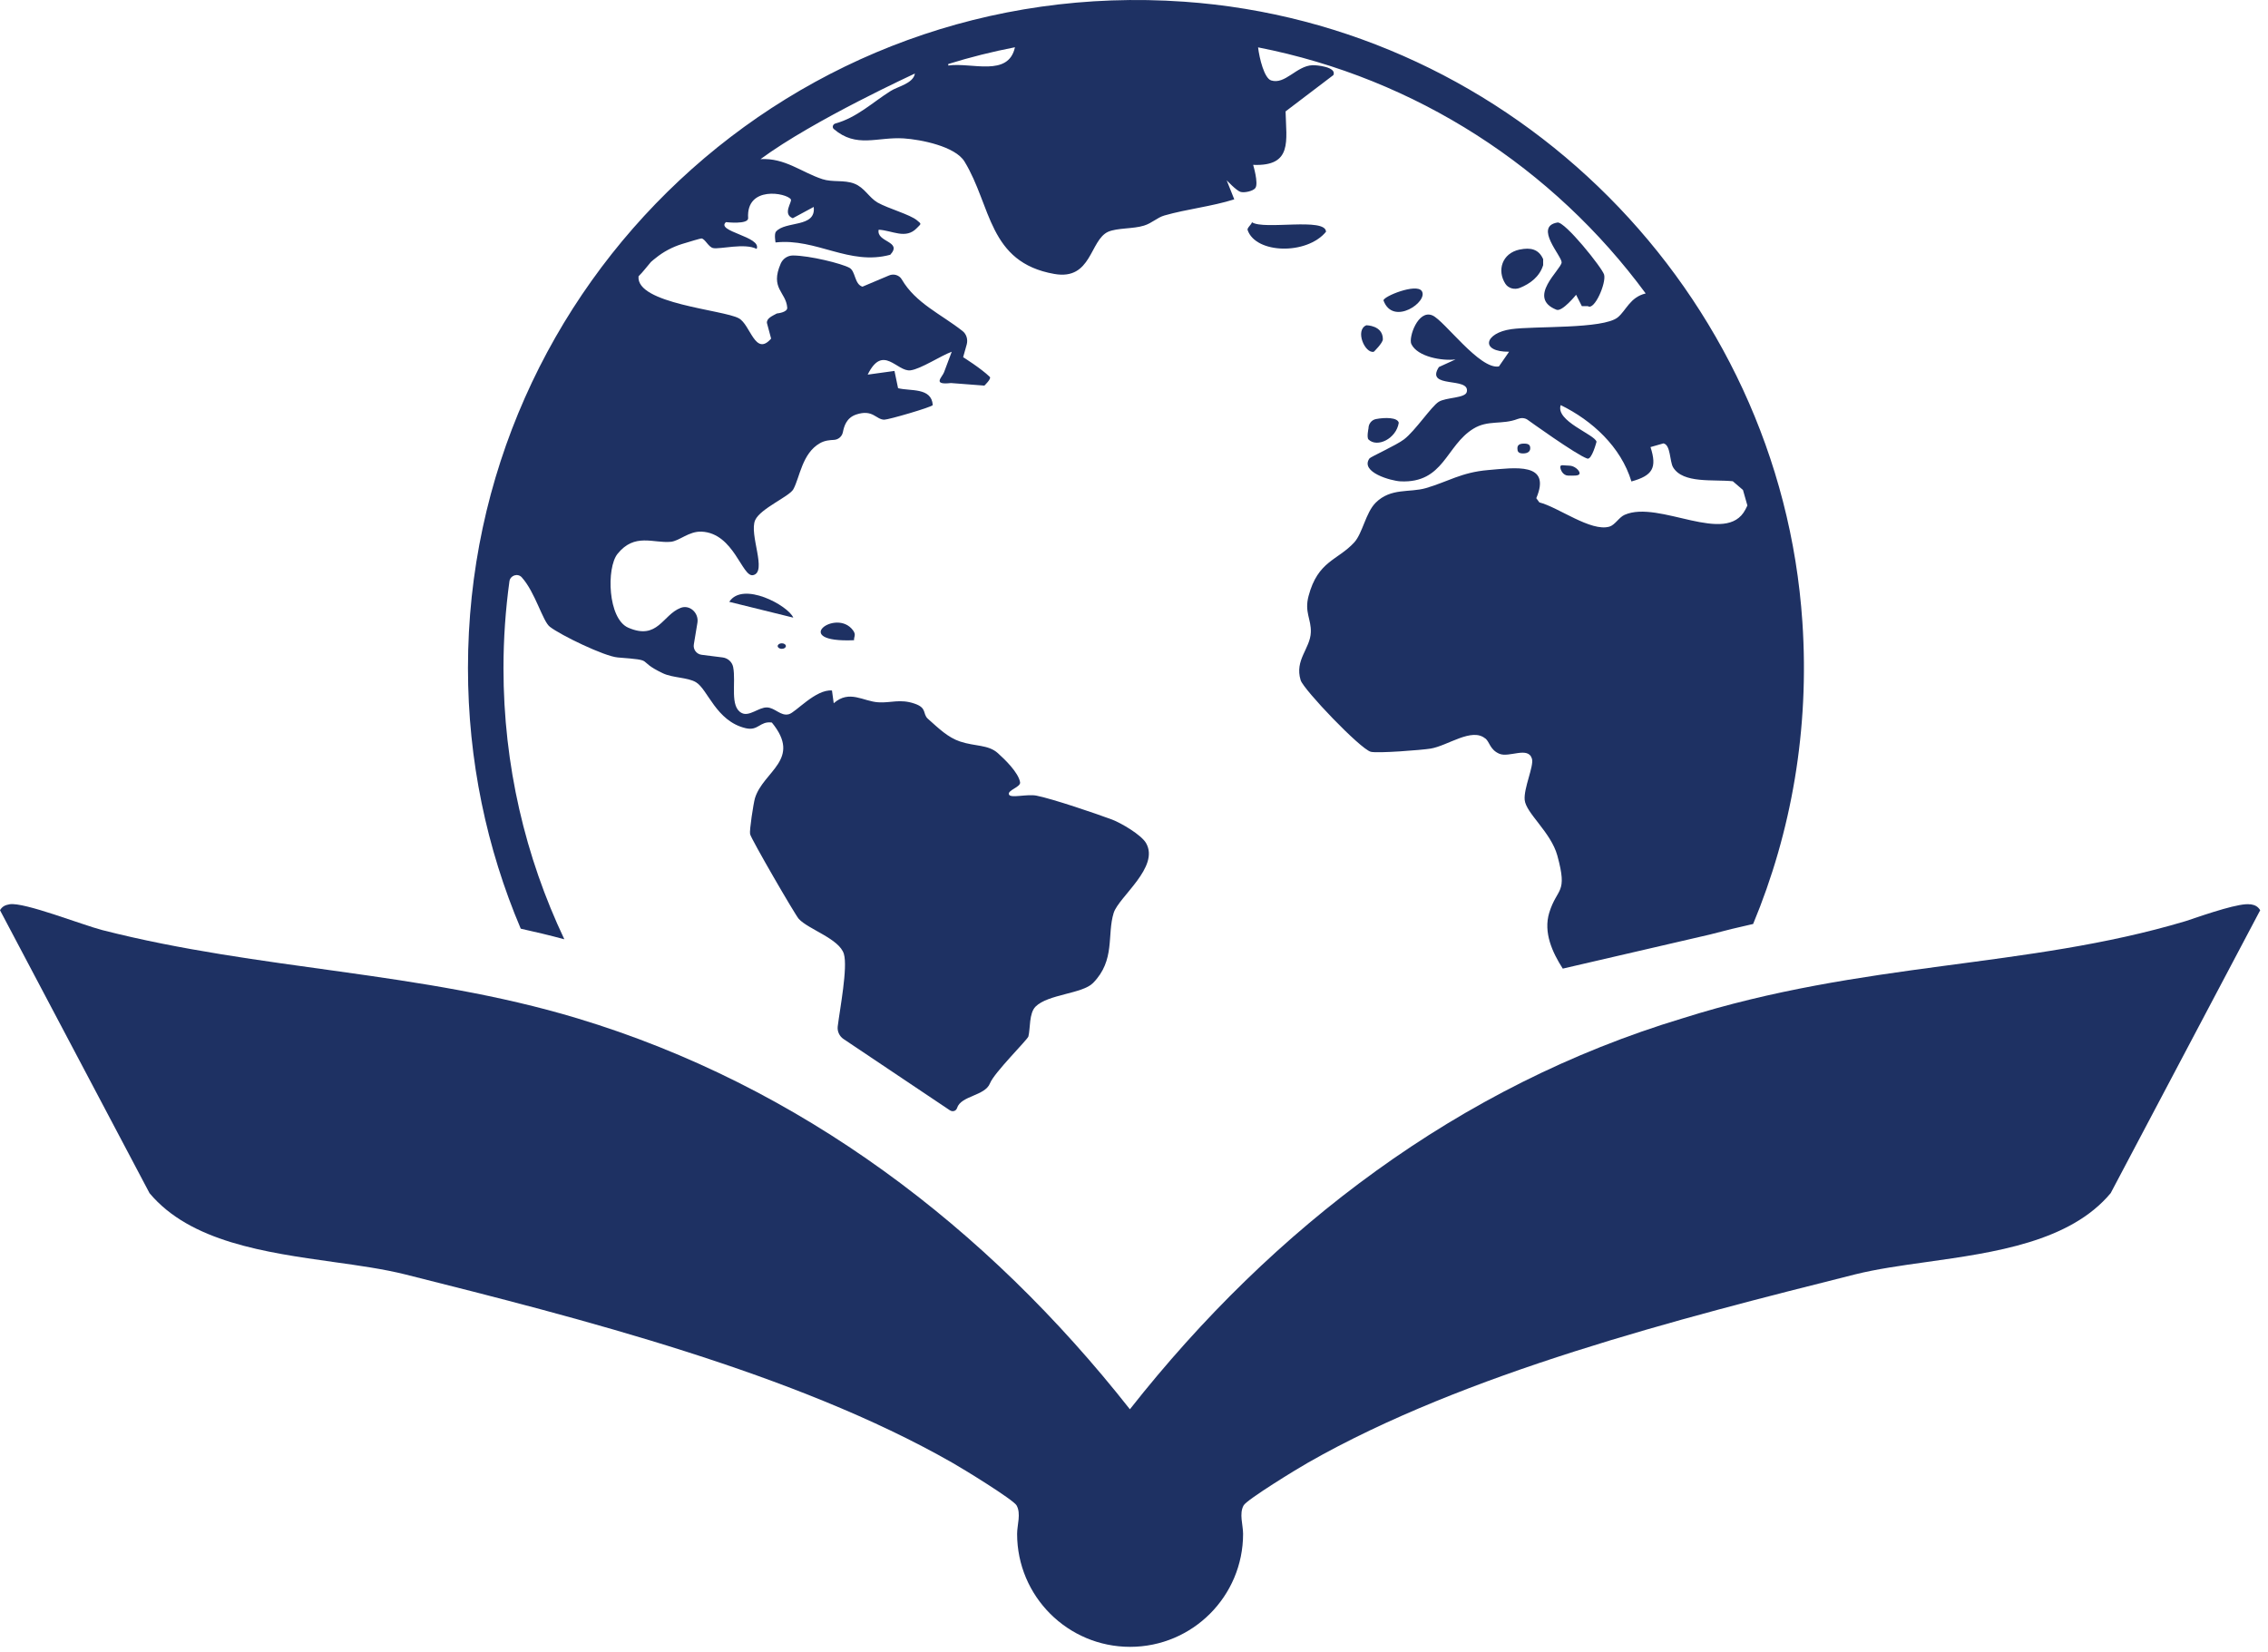 <?xml version="1.0" encoding="UTF-8"?> <svg xmlns="http://www.w3.org/2000/svg" width="221" height="161" viewBox="0 0 221 161" fill="none"><path d="M219.26 88.124C218.29 87.964 215.34 88.954 212.95 89.764C197.4 94.414 181.67 93.624 163.96 99.224C142.17 105.794 124.05 119.604 110.1 137.324C96.16 119.614 78.04 105.794 56.24 99.224C40.94 94.614 25.36 94.564 9.98 90.634C8.03 90.134 2.35 87.884 0.94 88.114C0.5 88.194 0.23 88.314 0 88.694L14.57 116.264C18.54 121.014 25.87 122.044 32.5 122.974C35.01 123.324 37.41 123.664 39.49 124.184C56.63 128.494 77.44 133.774 92.78 142.524C93.76 143.074 98.74 146.124 99.06 146.694C99.51 147.504 99.11 148.584 99.11 149.464C99.11 155.544 104.04 160.474 110.12 160.474C116.2 160.474 121.13 155.544 121.13 149.464C121.13 148.594 120.73 147.504 121.18 146.694C121.49 146.124 126.48 143.074 127.46 142.524C142.8 133.774 163.61 128.494 180.75 124.184C182.83 123.664 185.23 123.324 187.74 122.974C194.36 122.044 201.7 121.014 205.67 116.264L220.24 88.694C220 88.314 219.74 88.194 219.3 88.114L219.26 88.124Z" fill="#1E3163"></path><path d="M151.67 30.184C152.23 30.404 153.58 28.724 153.58 28.724L154.14 29.834H154.73C155.37 30.284 156.53 27.574 156.31 26.764C156.14 26.124 152.48 21.554 151.76 21.684C149.44 22.074 152.21 24.974 152.17 25.574C152.11 26.284 148.73 29.014 151.67 30.184Z" fill="#1E3163"></path><path d="M129.21 22.584C129.19 21.154 123.14 22.444 121.99 21.654C121.99 21.654 121.99 21.664 121.99 21.674C121.94 21.884 121.5 22.214 121.57 22.414C122.36 24.734 127.33 24.864 129.21 22.584Z" fill="#1E3163"></path><path d="M148.09 28.055C149.12 27.645 150.03 26.945 150.37 25.835V25.255C149.93 24.255 149.12 24.105 148.1 24.315H148.08C146.34 24.685 145.86 26.375 146.69 27.655C146.98 28.105 147.59 28.255 148.09 28.055Z" fill="#1E3163"></path><path d="M133.35 41.735C133.35 41.735 133.16 42.635 133.35 42.825C134.2 43.655 136.06 42.745 136.3 41.195C136.18 40.665 134.96 40.665 134.08 40.835C133.65 40.915 133.35 41.305 133.35 41.735Z" fill="#1E3163"></path><path d="M138.53 28.345C137.98 27.595 134.81 28.875 134.81 29.274C135.74 31.834 139.26 29.355 138.53 28.345Z" fill="#1E3163"></path><path d="M71.06 58.645L77.3 60.185C76.8 59.005 72.38 56.605 71.06 58.645Z" fill="#1E3163"></path><path d="M83.22 62.385C83.19 62.055 83.45 61.875 83.13 61.435C81.5 59.175 76.87 62.655 83.22 62.385Z" fill="#1E3163"></path><path d="M133.87 34.275C133.87 34.275 134.75 33.425 134.75 33.055C134.75 31.695 133.14 31.695 133.14 31.695C132 32.175 133.01 34.485 133.87 34.275Z" fill="#1E3163"></path><path d="M133.13 31.686L133.14 31.695L133.15 31.686H133.13Z" fill="#1E3163"></path><path d="M50.75 90.495C52.16 90.805 53.58 91.145 54.99 91.525C51.19 83.515 49.06 74.565 49.06 65.115C49.06 62.245 49.26 59.415 49.64 56.645C49.72 56.065 50.45 55.825 50.84 56.255C52.16 57.715 52.88 60.545 53.58 61.075C54.63 61.895 58.91 63.965 60.2 64.065C64.05 64.365 61.82 64.285 64.59 65.605C65.55 66.065 67 65.995 67.81 66.475C68.97 67.155 69.76 70.265 72.65 70.955C73.91 71.255 74.03 70.245 75.21 70.405C78.18 74.025 74.36 75.135 73.56 77.795C73.42 78.285 73.01 80.925 73.09 81.275C73.18 81.735 77.51 89.205 77.84 89.545C78.78 90.565 81.79 91.475 82.23 92.955C82.62 94.265 81.85 98.255 81.63 100.015C81.57 100.505 81.8 100.985 82.21 101.255L92.55 108.185C92.82 108.365 93.16 108.275 93.26 107.965C93.64 106.755 95.98 106.805 96.47 105.555C96.88 104.515 100.13 101.305 100.21 100.995C100.41 100.195 100.26 98.735 100.91 98.085C102.12 96.875 105.47 96.845 106.51 95.785C108.7 93.555 107.85 91.115 108.52 88.955C109.02 87.385 113.03 84.485 111.67 82.145C111.2 81.345 109.28 80.215 108.37 79.865C106.73 79.255 102.64 77.865 101.02 77.535C100.12 77.345 98.53 77.795 98.33 77.445C98.09 77.005 99.48 76.715 99.4 76.225C99.24 75.275 97.9 73.985 97.23 73.385C96.29 72.545 95.01 72.745 93.55 72.255C92.36 71.855 91.49 70.995 90.41 70.035C89.88 69.545 90.36 68.985 89.12 68.565C87.7 68.075 86.78 68.515 85.6 68.435C84.11 68.355 82.78 67.175 81.24 68.525L81.07 67.285C79.48 67.145 77.53 69.425 76.87 69.595C76.08 69.815 75.52 68.955 74.73 68.935C73.94 68.915 73.02 69.845 72.29 69.485C71.07 68.885 71.74 66.525 71.44 64.995C71.34 64.505 70.93 64.135 70.43 64.065L68.37 63.805C67.87 63.745 67.52 63.275 67.61 62.785L67.96 60.675C68.11 59.735 67.21 58.885 66.32 59.235C64.56 59.915 64.1 62.415 61.22 61.165C59.22 60.295 59.08 55.345 60.17 53.975C61.84 51.895 63.66 52.955 65.36 52.795C66.21 52.715 67.12 51.755 68.36 51.805C71.52 51.945 72.31 56.275 73.38 56.045C74.8 55.745 72.96 52.075 73.59 50.675C74.11 49.545 76.89 48.395 77.3 47.685C77.94 46.525 78.15 44.175 79.9 43.185C80.37 42.915 80.86 42.885 81.25 42.865C81.68 42.845 82.04 42.545 82.13 42.125C82.25 41.535 82.47 40.725 83.42 40.395C85.07 39.845 85.35 40.895 86.17 40.895C86.59 40.895 90.75 39.685 90.89 39.475C90.78 37.725 88.69 38.135 87.51 37.825L87.16 36.145L84.55 36.505C86.04 33.465 87.4 36.265 88.73 36.085C89.75 35.945 91.67 34.665 92.74 34.275L91.99 36.275C91.81 36.765 90.81 37.535 92.66 37.325L95.92 37.575C95.92 37.575 96.63 36.905 96.45 36.725C95.58 35.885 93.85 34.805 93.85 34.805L94.2 33.565C94.33 33.085 94.18 32.555 93.79 32.255C91.71 30.615 89.23 29.555 87.87 27.225C87.62 26.795 87.07 26.645 86.62 26.845L84.04 27.935C83.25 27.695 83.38 26.425 82.77 26.095C82 25.675 78.9 24.905 77.27 24.895C76.75 24.895 76.29 25.205 76.08 25.675C75.01 28.125 76.59 28.435 76.71 29.975C76.75 30.455 75.7 30.545 75.7 30.545C75.29 30.775 74.7 30.995 74.73 31.465L75.14 32.995C73.58 34.785 73.13 31.625 71.99 31.015C70.5 30.185 61.96 29.605 62.22 26.925C62.67 26.485 63.02 25.995 63.43 25.525C63.58 25.395 63.73 25.265 63.89 25.145C64.65 24.525 65.53 24.065 66.46 23.775C67.29 23.515 68.26 23.235 68.35 23.235C68.71 23.265 69.03 24.085 69.5 24.175C70.16 24.305 72.57 23.655 73.73 24.255C74.25 23.055 69.7 22.555 70.74 21.645C70.74 21.645 72.94 21.905 72.9 21.245C72.7 18.065 76.65 18.795 77.06 19.425C77.22 19.665 76.21 20.855 77.25 21.265L79.29 20.165C79.54 22.225 76.53 21.495 75.61 22.575C75.42 22.795 75.57 23.625 75.57 23.625C79.56 23.185 82.74 25.915 86.75 24.825C87.98 23.485 85.37 23.625 85.62 22.385C86.94 22.445 88.26 23.365 89.35 22.215C89.74 21.795 89.85 21.865 89.35 21.465C88.66 20.895 86.58 20.335 85.51 19.735C84.66 19.235 84.25 18.285 83.25 17.895C82.24 17.505 81.14 17.785 80.13 17.455C78.07 16.775 76.5 15.375 74.11 15.505C79.33 11.655 89.2 7.155 89.15 7.165C88.99 8.145 87.45 8.435 86.79 8.865C85.06 9.945 83.51 11.455 81.4 12.035C81.15 12.105 81.06 12.415 81.25 12.575C83.46 14.465 85.46 13.325 88.05 13.485C89.73 13.595 93.07 14.255 93.98 15.735C96.62 20.045 96.28 25.565 102.74 26.695C106.39 27.335 106.18 23.405 107.98 22.585C108.88 22.195 110.42 22.315 111.47 21.985C112.26 21.745 112.76 21.195 113.47 20.995C115.67 20.365 118.06 20.125 120.27 19.425L119.53 17.565C119.53 17.565 120.45 18.555 120.87 18.695C121.23 18.815 122.12 18.625 122.33 18.315C122.65 17.855 122.11 16.065 122.11 16.065C125.98 16.225 125.33 13.705 125.27 10.855L129.93 7.315C130.28 6.515 128.26 6.335 127.89 6.355C126.33 6.415 125.23 8.275 123.86 7.835C123.19 7.615 122.72 5.685 122.59 4.615C138.01 7.635 151.38 16.395 160.36 28.595C158.84 28.955 158.47 30.235 157.64 30.925C156.21 32.085 149.51 31.755 147.27 32.075C144.67 32.435 144.16 34.295 147.05 34.275L146.06 35.705C144.2 36.055 140.74 31.235 139.58 30.735C138.18 30.135 137.24 32.875 137.52 33.515C138.12 34.785 140.56 35.185 141.83 35.025L140.21 35.765C138.83 37.915 143.25 36.675 142.93 38.175C142.82 38.815 140.9 38.705 140.19 39.155C139.48 39.595 137.91 41.975 136.81 42.815C136.05 43.395 133.55 44.515 133.44 44.675C132.51 46.015 135.56 46.865 136.48 46.905C140.7 47.095 140.88 43.425 143.57 41.775C144.99 40.895 146.37 41.415 147.89 40.825C148.21 40.705 148.56 40.705 148.84 40.895C148.84 40.895 153.61 44.335 154.67 44.685C155.11 44.835 155.57 43.045 155.57 43.045C155.41 42.335 151.54 41.035 152.08 39.475C155.13 40.965 157.95 43.535 158.97 46.915C161.03 46.345 161.49 45.595 160.83 43.565L162.09 43.205C162.8 43.345 162.69 44.955 163.03 45.535C164 47.145 166.95 46.695 168.85 46.895C169.21 47.205 169.48 47.435 169.84 47.745L170.27 49.255C170.21 49.375 170.16 49.505 170.08 49.645C168.21 53.245 161.68 48.685 158.31 50.165C157.76 50.405 157.37 51.155 156.83 51.315C155.02 51.845 151.86 49.425 150 48.955L149.7 48.545C151.21 45.005 147.61 45.585 145 45.805C142.4 46.025 141.1 46.935 138.94 47.565C137.34 48.025 135.53 47.515 134.05 48.985C133.07 49.965 132.78 51.955 131.96 52.855C130.34 54.615 128.42 54.645 127.51 58.075C127.09 59.665 127.78 60.325 127.73 61.615C127.67 63.215 126.13 64.305 126.74 66.285C127.04 67.215 132.53 72.965 133.57 73.255C134.21 73.425 138.57 73.085 139.41 72.945C141.08 72.665 143.42 70.865 144.73 71.965H144.75C145.16 72.315 145.19 73.055 146.09 73.445C147.05 73.865 148.92 72.685 149.28 73.945C149.48 74.655 148.46 76.805 148.57 77.955C148.7 79.245 151.12 81.085 151.75 83.365C152.79 87.155 151.73 86.445 150.96 88.945C150.38 90.865 151.26 92.795 152.28 94.385L166.61 91.065C168.03 90.685 169.44 90.345 170.83 90.035C174.56 81.065 176.33 71.085 175.63 60.615C173.48 28.475 147.51 2.415 115.38 0.165C77.31 -2.505 45.6 27.595 45.6 65.095C45.6 74.105 47.43 82.685 50.74 90.485L50.75 90.495ZM92.41 6.235C94.53 5.575 96.69 5.035 98.9 4.605C98.26 7.545 94.68 6.055 92.41 6.385C92.39 6.325 92.39 6.275 92.41 6.225V6.235Z" fill="#1E3163"></path><path d="M75.78 62.956C75.78 63.106 75.96 63.225 76.18 63.225C76.4 63.225 76.58 63.106 76.58 62.956C76.58 62.806 76.4 62.685 76.18 62.685C75.96 62.685 75.78 62.806 75.78 62.956Z" fill="#1E3163"></path><path d="M153.92 46.114C153.92 45.834 153.41 45.374 152.91 45.374C152.41 45.374 152.04 45.224 152.04 45.504C152.04 45.784 152.31 46.344 152.81 46.344C153.31 46.344 153.92 46.404 153.92 46.114Z" fill="#1E3163"></path><path d="M149.11 43.685C149.11 43.405 149.01 43.225 148.51 43.225C148.01 43.225 147.86 43.405 147.86 43.685C147.86 43.965 147.92 44.185 148.41 44.185C148.9 44.185 149.11 43.965 149.11 43.685Z" fill="#1E3163"></path></svg> 